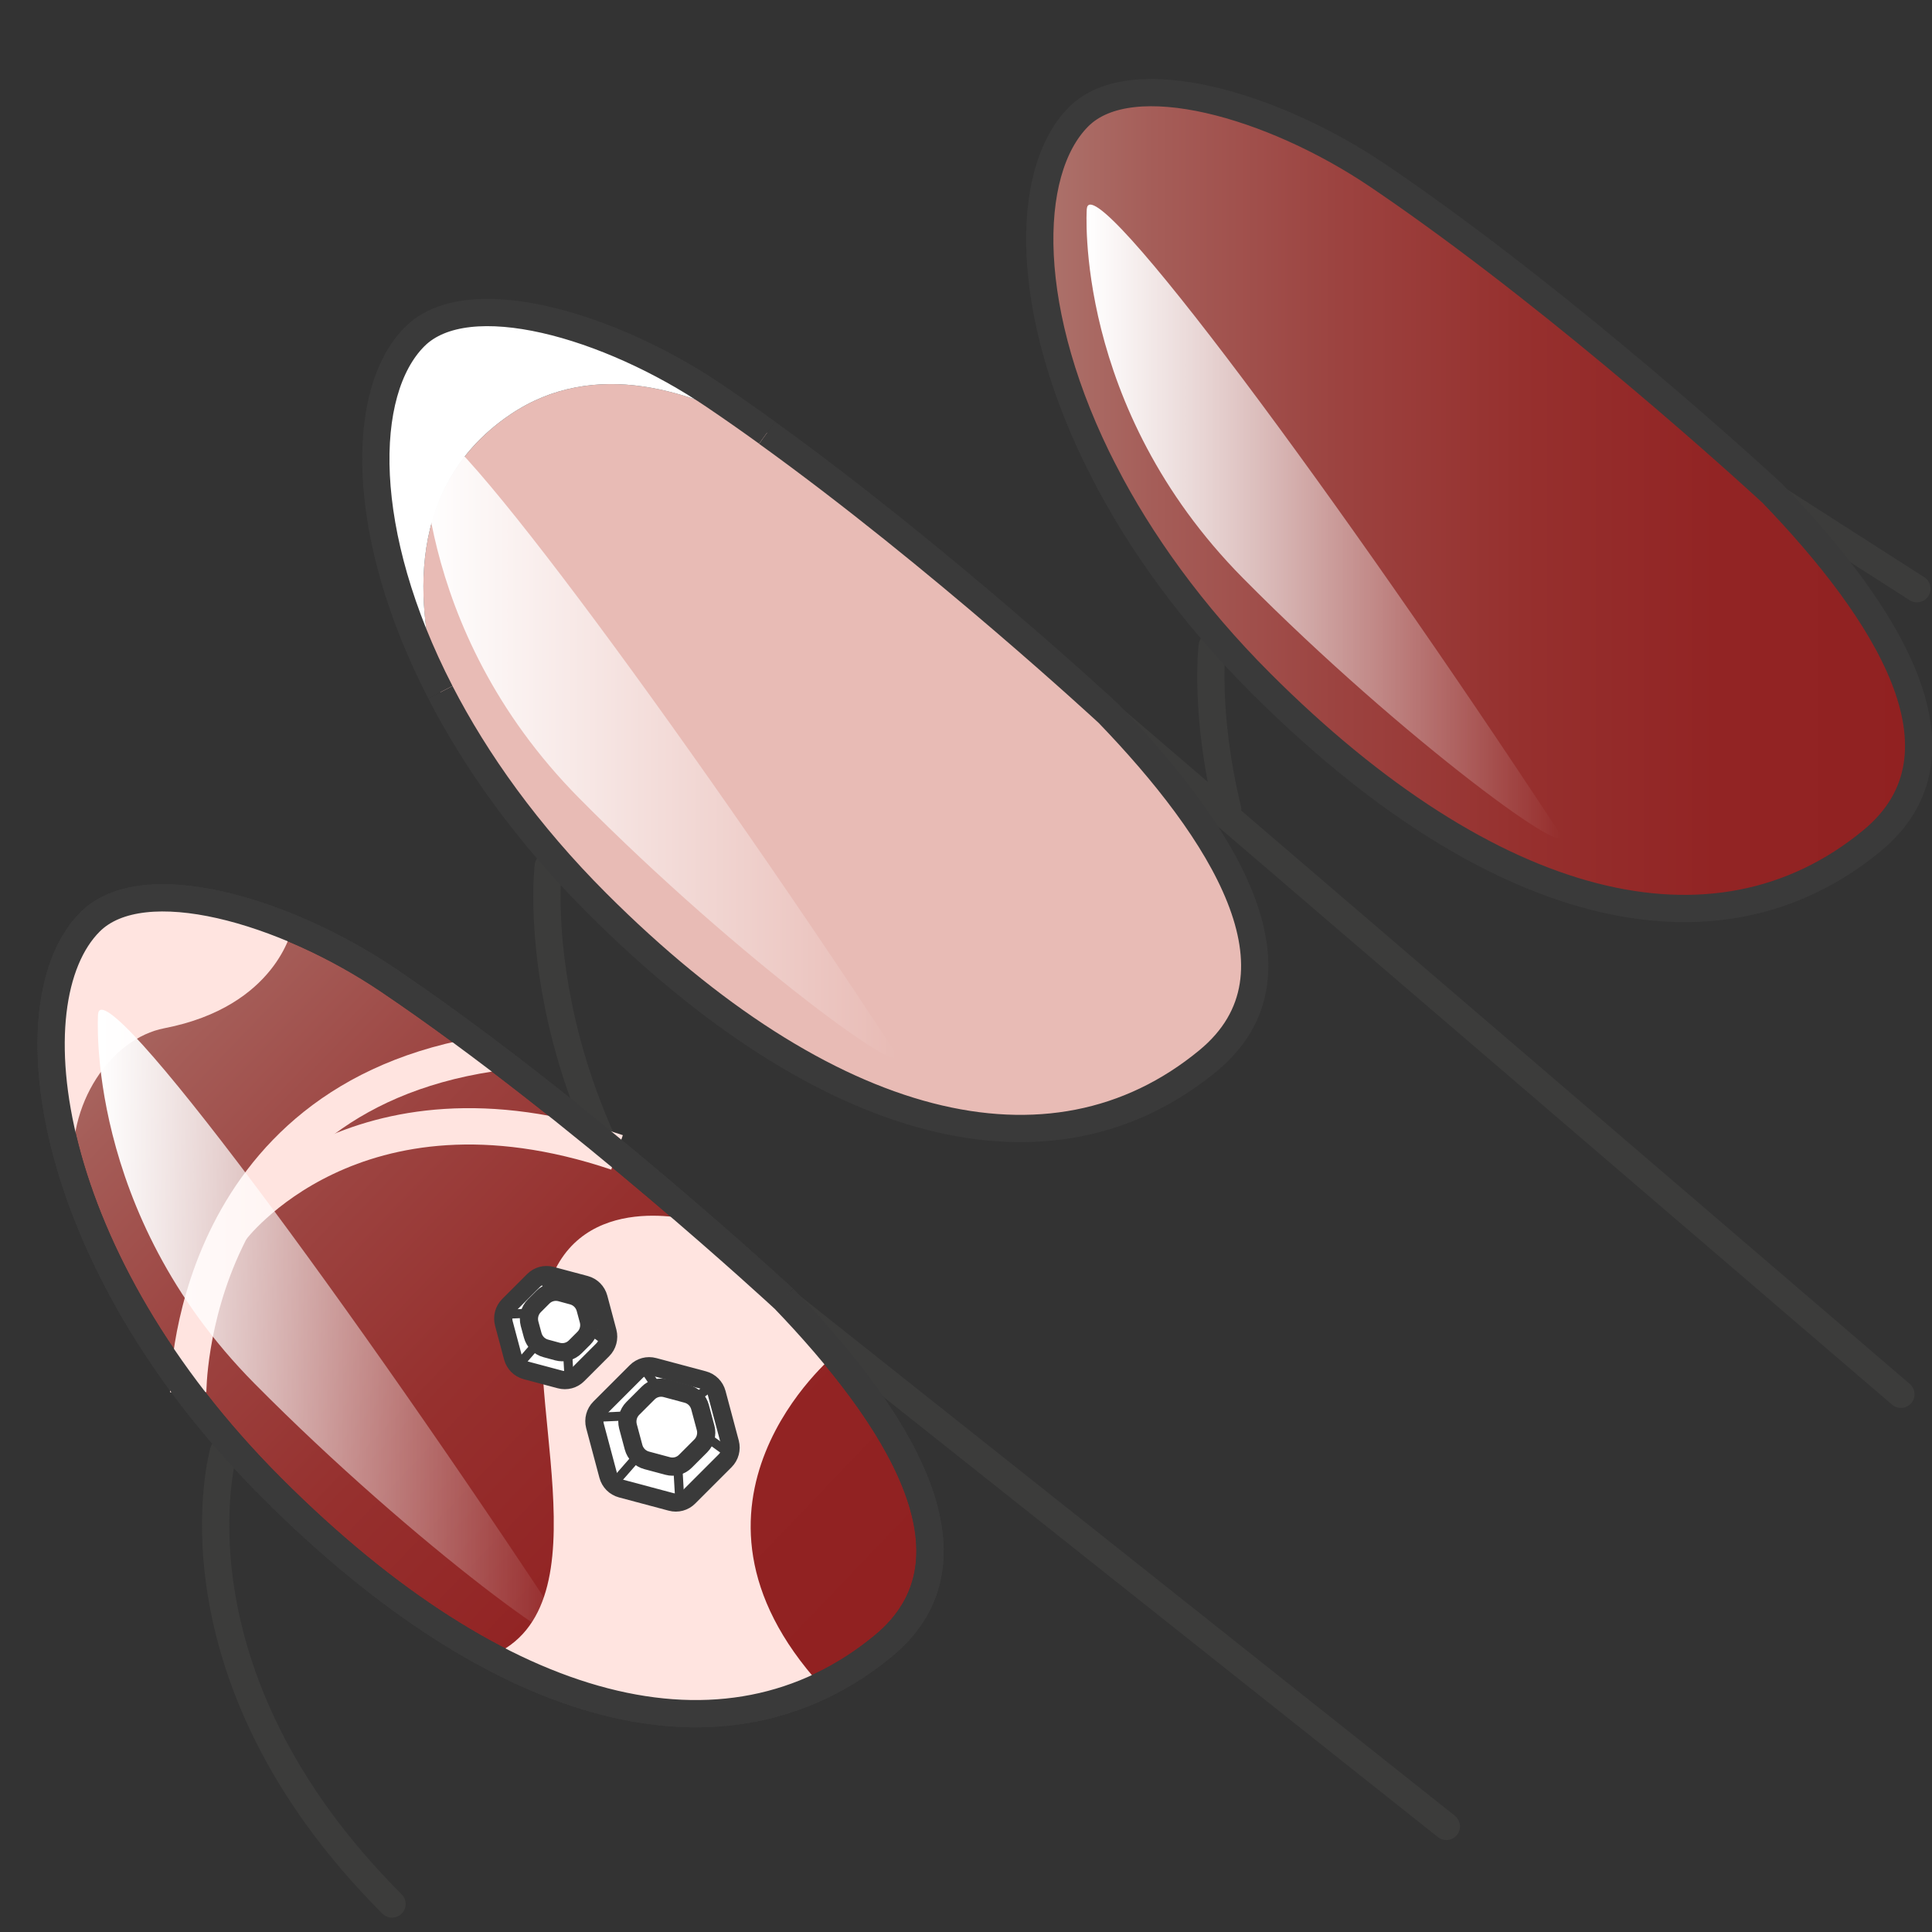 <svg viewBox="0 0 212.6 212.6" xmlns:xlink="http://www.w3.org/1999/xlink" height="75mm" width="75mm" xmlns="http://www.w3.org/2000/svg" id="Layer_1"><rect x="0" y="0" width="212.6" height="212.6" fill="#333333" stroke="none"/><defs><style>.cls-1{fill:#ffe4e0;}.cls-2{stroke:#ffe4e0;stroke-width:4px;}.cls-2,.cls-3,.cls-4,.cls-5,.cls-6,.cls-7,.cls-8,.cls-9{stroke-miterlimit:10;}.cls-2,.cls-3,.cls-5,.cls-7{fill:none;}.cls-10{fill:#e8bbb5;}.cls-3,.cls-4{stroke-width:2px;}.cls-3,.cls-5{stroke:#3c3c3b;}.cls-4,.cls-11,.cls-6{fill:#fff;}.cls-4,.cls-6,.cls-7,.cls-8,.cls-9{stroke:#3a3a3a;}.cls-5{stroke-linecap:round;}.cls-5,.cls-7,.cls-8,.cls-9{stroke-width:3px;}.cls-12{fill:url(#linear-gradient-3);}.cls-13{fill:url(#linear-gradient-5);}.cls-8{fill:url(#linear-gradient-4);}.cls-14{fill:url(#linear-gradient);}.cls-9{fill:url(#linear-gradient-2);}</style><linearGradient gradientUnits="userSpaceOnUse" y2="81.58" x2="98.68" y1="81.58" x1="46.5" id="linear-gradient"><stop stop-color="#fff" offset="0"></stop><stop stop-opacity=".49" stop-color="#fff" offset=".5"></stop><stop stop-opacity="0" stop-color="#fff" offset="1"></stop></linearGradient><linearGradient gradientUnits="userSpaceOnUse" y2="55.08" x2="211.13" y1="55.08" x1="114.42" id="linear-gradient-2"><stop stop-color="#ad736c" offset="0"></stop><stop stop-color="#a55d58" offset=".13"></stop><stop stop-color="#9c4340" offset=".34"></stop><stop stop-color="#96302e" offset=".55"></stop><stop stop-color="#922424" offset=".77"></stop><stop stop-color="#912121" offset="1"></stop></linearGradient><linearGradient xlink:href="#linear-gradient" y2="57.38" x2="171.74" y1="57.38" x1="119.56" id="linear-gradient-3"></linearGradient><linearGradient xlink:href="#linear-gradient-2" gradientTransform="translate(27.46 27.46)" y2="156.12" x2="62.22" y1="78.45" x1="-18.95" id="linear-gradient-4"></linearGradient><linearGradient xlink:href="#linear-gradient" gradientTransform="translate(27.46 27.46)" y2="118.52" x2="35.49" y1="118.52" x1="-16.69" id="linear-gradient-5"></linearGradient></defs><path d="M137.48,101.91s-24.04-9.47-25.08,21.37" class="cls-3"></path><line y2="153.43" x2="209.18" y1="79.29" x1="122.73" class="cls-5"></line><path d="M121.96,78.48s-18.46-17.11-37.55-30.87c-8.03-4.62-19-8.29-28.3-1.97-12.46,8.47-9.91,23.25-7.65,30.53,3.92,7.6,9.56,15.54,17.21,23.19,25.19,25.19,49.96,31.62,67.26,17.36,11.74-9.68,1.36-25.44-10.97-38.24Z" class="cls-10"></path><path d="M60.33,95.32s-3.36,27.89,22.16,53.41" class="cls-5"></path><path d="M56.11,45.64c9.3-6.32,20.27-2.65,28.3,1.97-1.95-1.41-3.91-2.78-5.86-4.1-11.52-7.78-27.08-12.3-32.91-6.47-6.06,6.06-6.18,21.69,2.82,39.13-2.25-7.29-4.81-22.07,7.65-30.53Z" class="cls-11"></path><path d="M84.41,47.61c-1.95-1.41-3.91-2.78-5.86-4.1-11.52-7.78-27.08-12.3-32.91-6.47-6.06,6.06-6.18,21.69,2.82,39.13" class="cls-7"></path><path d="M48.46,76.18c3.92,7.6,9.56,15.54,17.21,23.19,25.19,25.19,49.96,31.62,67.26,17.36,11.74-9.68,1.36-25.44-10.97-38.24,0,0-18.46-17.11-37.55-30.87" class="cls-7"></path><path d="M98.38,115.6c2.98,4.54-16.87-9.81-34.65-27.77-18.7-18.89-17.2-40.62-17.2-40.62.39-5.26,28.16,32.34,51.85,68.39Z" class="cls-14"></path><line y2="64.78" x2="210.94" y1="55.08" x1="195.79" class="cls-5"></line><path d="M133.39,71.11s-.88,7.33,1.7,17.92" class="cls-5"></path><path d="M121.52,51.97c3.92,7.6,9.56,15.54,17.21,23.19,25.19,25.19,49.96,31.62,67.26,17.36,11.74-9.68,1.36-25.44-10.97-38.24,0,0-18.46-17.11-37.55-30.87-1.95-1.41-3.91-2.78-5.86-4.1-11.52-7.78-27.08-12.3-32.91-6.47-6.06,6.06-6.18,21.69,2.82,39.13Z" class="cls-9"></path><path d="M171.44,91.4c2.98,4.54-16.87-9.81-34.65-27.77-18.7-18.89-17.2-40.62-17.2-40.62.39-5.26,28.16,32.34,51.85,68.39Z" class="cls-12"></path><line y2="200.98" x2="159.16" y1="143.69" x1="87" class="cls-5"></line><path d="M24.6,159.72s-6.97,24.28,18.54,49.8" class="cls-5"></path><path d="M101.75,166.31s-24.04-9.47-25.08,21.37" class="cls-3"></path><path d="M86.23,142.88c12.32,12.81,22.71,28.56,10.97,38.24-17.3,14.27-42.07,7.83-67.26-17.36C4.74,138.57,1.21,110.15,9.91,101.45c5.83-5.83,21.4-1.32,32.91,6.47,20.98,14.18,43.41,34.97,43.41,34.97" class="cls-8"></path><path d="M20.71,153.2s-.11-32.2,33.27-37.28" class="cls-2"></path><path d="M25.44,135.24s13.52-18.16,42.46-8.43" class="cls-2"></path><path d="M32.14,102.15s-1.68,8.6-14.06,11c-5.75,1.11-10.92,8.23-9.94,16.45.98,8.22,0,0,0,0,0,0-7.57-20.53,3.1-29.19,5.96-4.83,20.91,1.74,20.91,1.74" class="cls-1"></path><path d="M62.64,180c2.98,4.54-16.87-9.81-34.65-27.77-18.7-18.89-17.2-40.62-17.2-40.62.39-5.26,28.16,32.34,51.85,68.39Z" class="cls-13"></path><path d="M90.37,185.51c-18.28-20.08,1.45-36.4,1.45-36.4l-15.15-14.73s-12.79-3.67-16.3,7.1c-3.5,10.77,6.82,35.32-6.39,40.76,0,0,22.27,10.96,36.39,3.27Z" class="cls-1"></path><path d="M86.23,142.88c12.32,12.81,22.71,28.56,10.97,38.24-17.3,14.27-42.07,7.83-67.26-17.36C4.74,138.57,1.21,110.15,9.91,101.45c5.83-5.83,21.4-1.32,32.91,6.47,20.98,14.18,43.41,34.97,43.41,34.97" class="cls-7"></path><path d="M70,150.94l-4,4c-.51.51-.71,1.26-.53,1.96l1.46,5.47c.19.7.73,1.25,1.44,1.44l5.47,1.46c.7.19,1.45-.01,1.96-.53l4-4c.51-.51.71-1.26.53-1.96l-1.46-5.47c-.19-.7-.73-1.25-1.44-1.44l-5.47-1.46c-.7-.19-1.45.01-1.96.53Z" class="cls-4"></path><path d="M71.32,153.3l-1.69,1.69c-.51.51-.71,1.26-.53,1.96l.62,2.31c.19.7.73,1.25,1.44,1.44l2.31.62c.7.19,1.45-.01,1.96-.53l1.69-1.69c.51-.51.71-1.26.53-1.96l-.62-2.31c-.19-.7-.73-1.25-1.44-1.44l-2.31-.62c-.7-.19-1.45.01-1.96.53Z" class="cls-4"></path><line y2="163.01" x2="67.74" y1="160.39" x1="70.03" class="cls-6"></line><line y2="164.89" x2="74.79" y1="161.61" x1="74.6" class="cls-6"></line><line y2="159.73" x2="79.95" y1="158.27" x1="77.94" class="cls-6"></line><line y2="152.68" x2="78.06" y1="153.7" x1="76.72" class="cls-6"></line><line y2="150.79" x2="71.01" y1="152.47" x1="72.15" class="cls-6"></line><line y2="155.95" x2="65.85" y1="155.82" x1="68.8" class="cls-6"></line><path d="M58.71,140.91l-2.74,2.74c-.51.51-.71,1.26-.53,1.96l1,3.75c.19.7.73,1.25,1.44,1.44l3.75,1c.7.19,1.45-.01,1.96-.53l2.74-2.74c.51-.51.71-1.26.53-1.96l-1-3.75c-.19-.7-.73-1.25-1.44-1.44l-3.75-1c-.7-.19-1.45.01-1.96.53Z" class="cls-4"></path><path d="M59.74,142.75l-.94.94c-.51.51-.71,1.26-.53,1.96l.35,1.29c.19.7.73,1.25,1.44,1.44l1.29.35c.7.19,1.45-.01,1.96-.53l.94-.94c.51-.51.71-1.26.53-1.96l-.35-1.29c-.19-.7-.73-1.25-1.44-1.44l-1.29-.35c-.7-.19-1.45.01-1.96.53Z" class="cls-4"></path><line y2="150.11" x2="57.14" y1="148.07" x1="58.92" class="cls-6"></line><line y2="151.58" x2="62.62" y1="149.02" x1="62.47" class="cls-6"></line><line y2="147.56" x2="66.64" y1="146.42" x1="65.07" class="cls-6"></line><line y2="142.08" x2="65.17" y1="142.87" x1="64.12" class="cls-6"></line><line y2="140.61" x2="59.68" y1="141.92" x1="60.57" class="cls-6"></line><line y2="144.62" x2="55.67" y1="144.52" x1="57.97" class="cls-6"></line></svg>